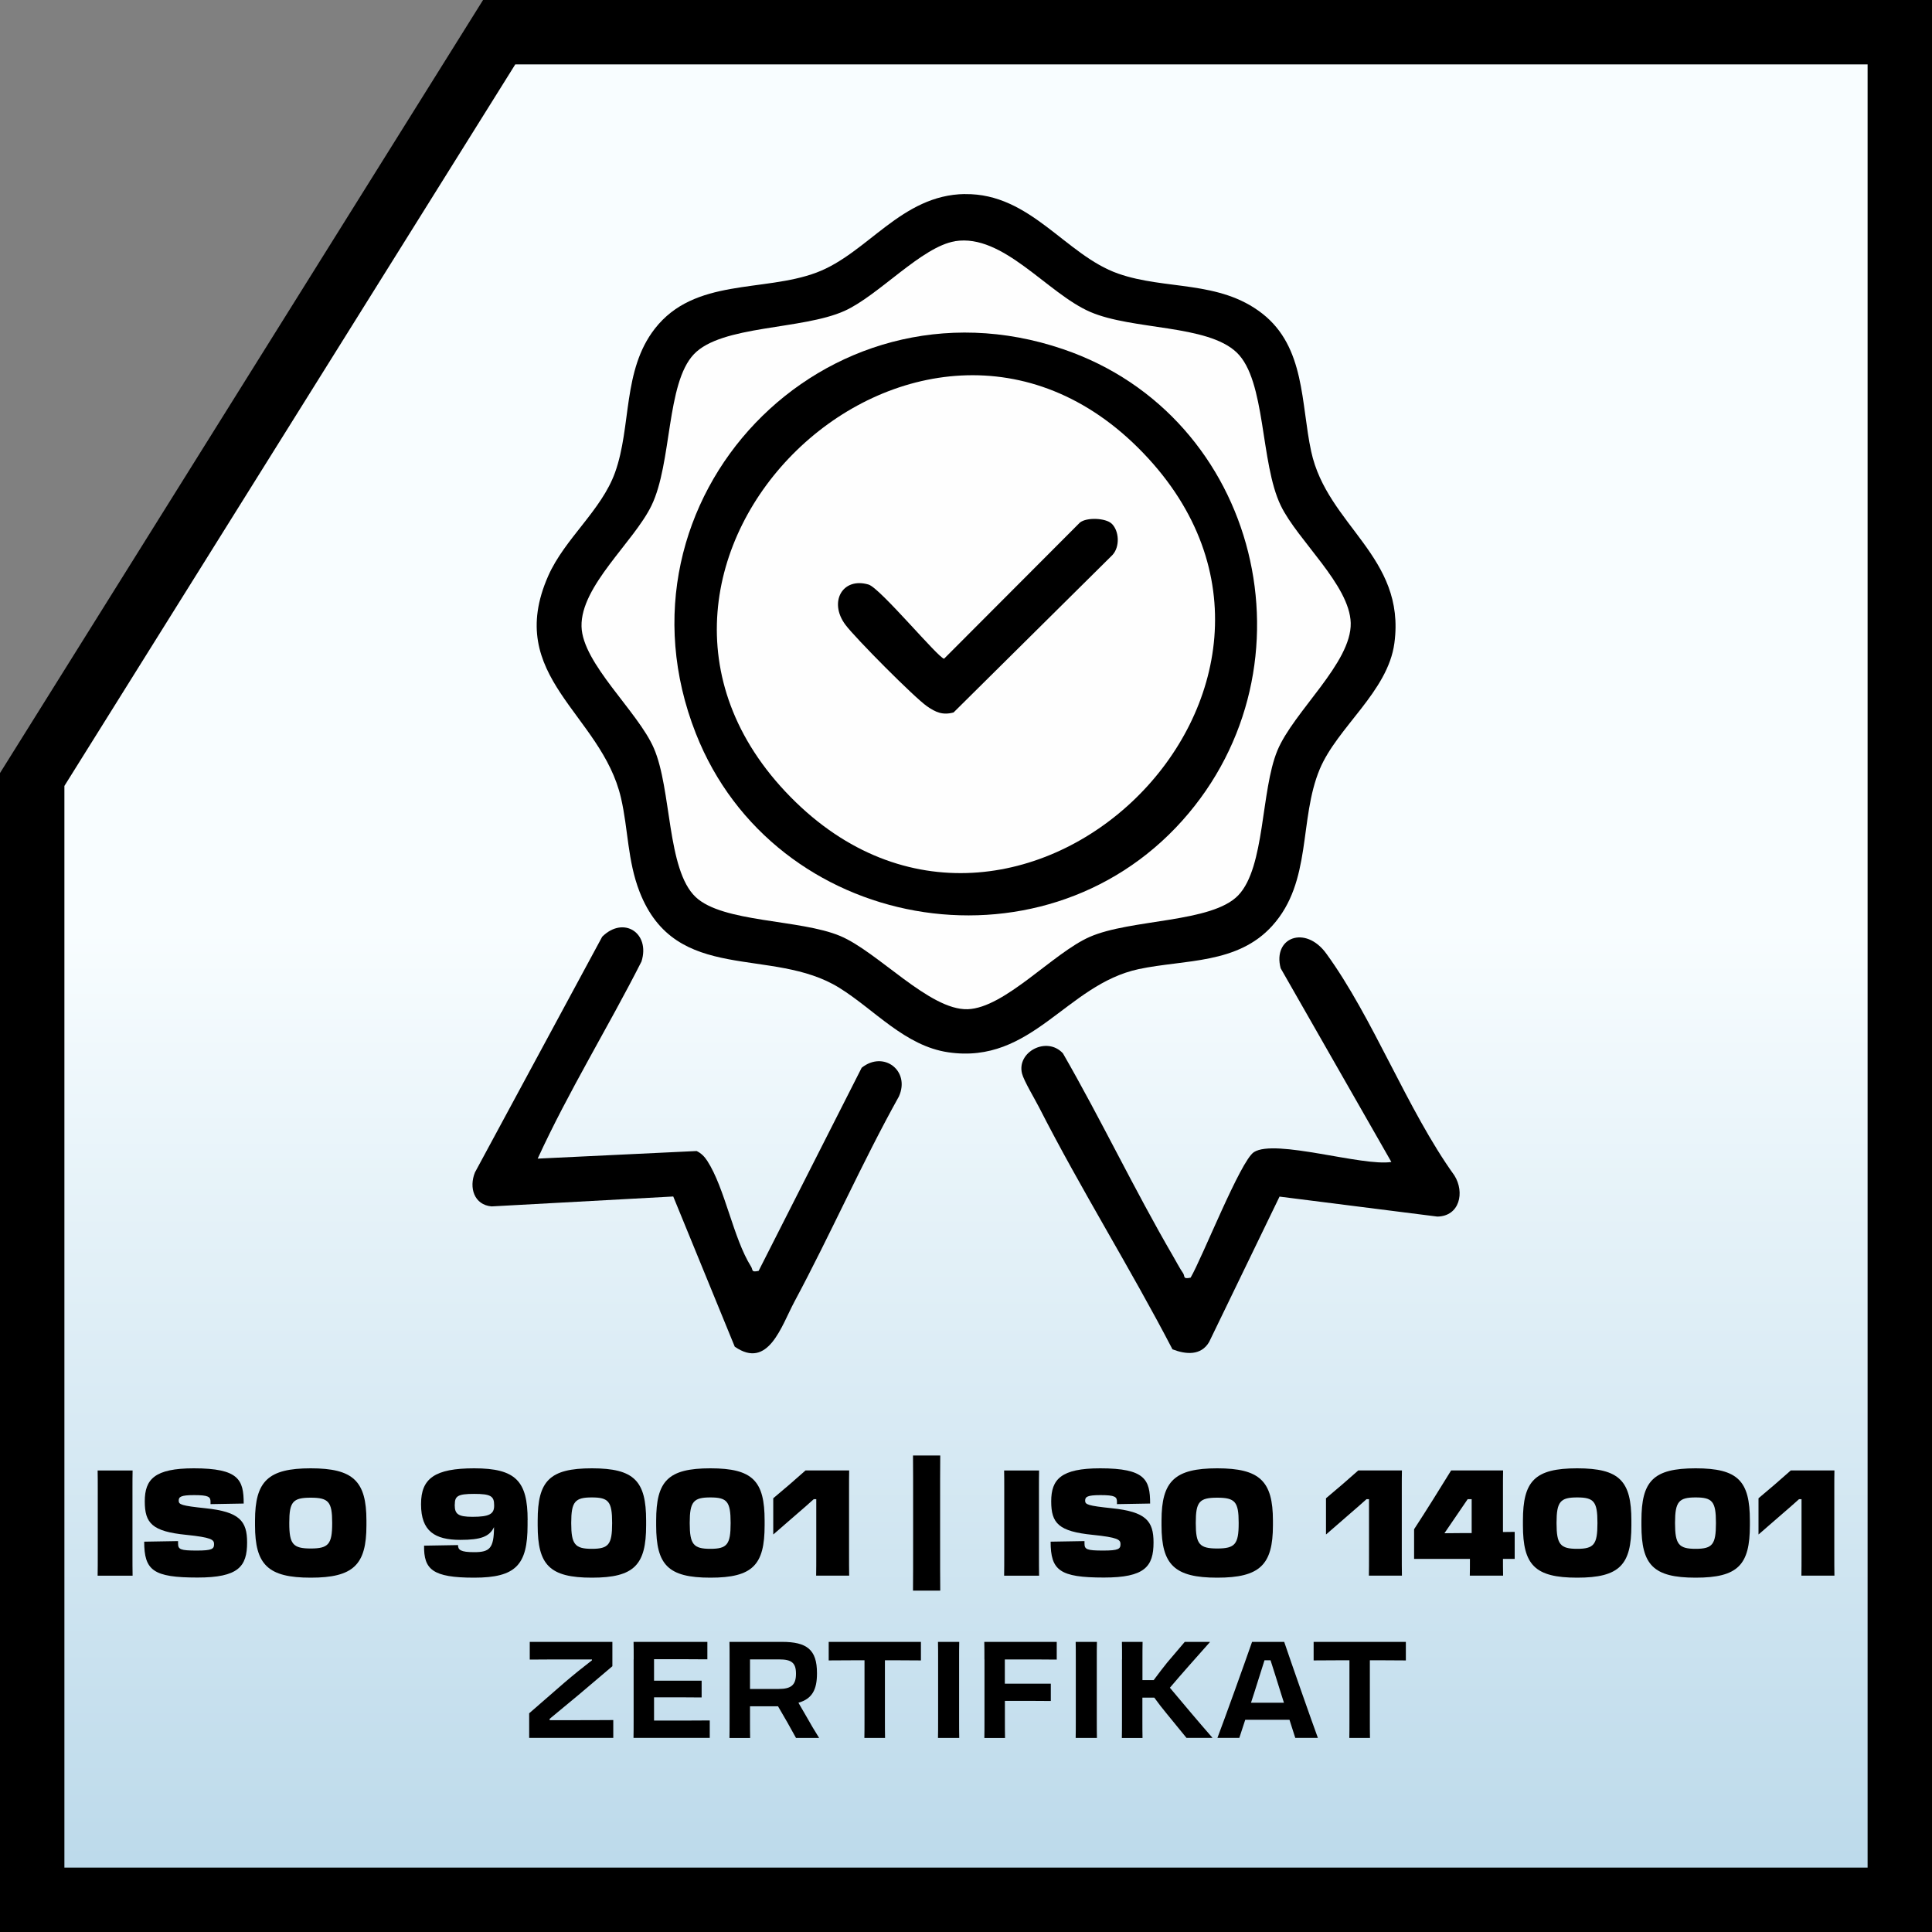 <?xml version="1.0" encoding="UTF-8"?>
<svg id="Warstwa_2" xmlns="http://www.w3.org/2000/svg" xmlns:xlink="http://www.w3.org/1999/xlink" viewBox="0 0 300 300">
  <rect x="0" y="0" width="300" height="300" fill="#808080" stroke="none"/>
  <defs>
    <style>
      .cls-1 {
        fill: #fefefe;
      }

      .cls-2 {
        fill: url(#Gradient_bez_nazwy_3);
      }
    </style>
    <linearGradient id="Gradient_bez_nazwy_3" data-name="Gradient bez nazwy 3" x1="150" y1="1.57" x2="150" y2="299.57" gradientUnits="userSpaceOnUse">
      <stop offset=".48" stop-color="#f8fdff"/>
      <stop offset=".61" stop-color="#e7f3f9"/>
      <stop offset=".98" stop-color="#bbd9ea"/>
    </linearGradient>
  </defs>
  <g id="Warstwa_1-2" data-name="Warstwa_1">
    <g>
      <polygon class="cls-2" points="75.85 1 1 120.78 1 299 299 299 299 1 75.85 1"/>
      <path d="M75.01,0L0,120.04v179.96h300V0H75.01ZM290,290H10V122.04L80.01,10h209.99v280Z"/>
    </g>
    <g>
      <path d="M149.85,30.14c10.19-.13,15.6,9.48,23.79,12.35,7.33,2.57,15.67.99,22.34,6.18,6.72,5.23,6.01,14.02,7.62,21.43,2.49,11.53,14.72,16.31,12.92,29.76-1,7.53-8.86,13.05-11.59,19.57-3.27,7.82-1.15,17.43-7.37,24.32-5.41,6-13.58,5.22-20.73,6.73-11.27,2.4-16.55,14.83-29.58,12.92-6.73-.98-11.48-6.64-16.92-10.01-10.46-6.5-25.38-.42-31.02-14.92-1.88-4.84-1.75-9.67-2.88-14.55-3.02-13.12-18.24-18.79-11.3-34.5,2.56-5.78,8.25-10.15,10.37-16.04,2.58-7.17,1.13-15.85,6.18-22.34,6.17-7.92,16.87-5.63,25.09-8.71,7.96-2.98,13.15-12.07,23.07-12.2Z"/>
      <path d="M198.69,185.8l-10.94,22.59c-1.26,2.14-3.61,1.94-5.69,1.13-6.57-12.64-14.22-24.84-20.69-37.53-.66-1.3-2.39-4.17-2.67-5.29-.85-3.36,3.85-5.85,6.35-3.14,5.95,10.33,11.1,21.19,17.1,31.49.47.8,1.07,1.96,1.56,2.65.32.46-.09.98,1.17.69,1.8-3.07,7.74-18.15,9.83-19.49,3.3-2.11,16.86,2.25,21.34,1.53l-17.19-30.08c-1.27-4.79,3.83-6.74,7.07-2.3,7.31,10.03,12.52,24.18,19.91,34.48,1.64,2.62.81,6.33-2.65,6.38l-24.49-3.1Z"/>
      <path d="M83.49,179.91l24.68-1.18c.71.34,1.22.86,1.65,1.52,2.76,4.26,4.03,12.01,6.8,16.42.34.54-.03.93,1.18.67l16-31.54c3.41-2.73,7.58.47,5.78,4.46-5.79,10.4-10.59,21.36-16.21,31.84-2.04,3.8-4.06,10.64-9.28,7.01l-9.55-23.32-28.21,1.54c-2.71-.24-3.54-2.91-2.58-5.28l19.76-36.6c3.33-3.29,7.49-.56,6.1,3.85-5.21,10.28-11.32,20.14-16.12,30.61Z"/>
      <path class="cls-1" d="M148.3,37.45c7.48-1.21,14.32,8.1,20.98,10.98,6.59,2.85,18.18,1.94,22.75,6.3s3.63,17.12,6.85,23.78c2.62,5.42,10.71,12.33,10.86,18.23.15,6.18-8.88,13.75-11.39,19.81-2.59,6.27-1.89,18.07-6.06,22.46-4.11,4.32-16.7,3.66-23.1,6.48-5.66,2.49-13.17,11.03-18.93,11.22-5.92.19-13.94-8.91-19.79-11.37-6.23-2.62-18.24-2.05-22.46-6.06-4.48-4.26-3.7-16.7-6.48-23.1-2.46-5.69-11.1-13.16-11.23-18.91-.15-6.28,8.12-13.11,10.86-18.76,3.21-6.63,2.28-18.98,6.59-23.51s16.79-3.76,23.38-6.72c5.29-2.38,11.99-9.98,17.17-10.82Z"/>
      <path d="M183.6,127.41c-22.01,24.61-63.45,17.23-75.55-13.52-14.32-36.38,19.99-72.29,57.03-59.67,30.52,10.39,39.93,49.24,18.52,73.19Z"/>
      <path class="cls-1" d="M122.75,123.75c-35.54-36.14,19.92-89.64,54.75-53.43,34.82,36.2-19.7,89.07-54.75,53.43Z"/>
      <path d="M172.6,81.29c1.21,1.14,1.32,3.62.14,4.89l-24.67,24.45c-1.69.46-2.78-.03-4.11-.95-1.97-1.36-11.17-10.63-12.68-12.66-2.65-3.54-.46-7.45,3.59-6.25,1.81.54,10.91,11.51,11.73,11.51l21.09-21.14c1.07-.85,4-.7,4.91.16Z"/>
    </g>
    <g>
      <path d="M15.18,231.21c0-1.15,0-2.02-.02-2.87h5.43c-.02.85-.02,1.7-.02,2.83v10.03c0,1.45,0,2.46.02,3.47h-5.43c.02-.99.02-2,.02-3.45v-10Z"/>
      <path d="M22.38,239.39l5.27-.09v.39c0,.9.37,1.08,2.9,1.08,2.39,0,2.69-.25,2.69-1.01,0-.69-.44-1.03-4.32-1.43-5.29-.53-6.44-1.79-6.44-5.2s1.5-5.13,7.61-5.13c6.99,0,7.75,1.77,7.75,5.47l-5.15.09v-.37c0-.76-.3-1.03-2.55-1.03-2.09,0-2.39.28-2.39.87s.41.78,4.16,1.17c5.29.55,6.46,1.98,6.46,5.31,0,3.75-1.36,5.45-7.7,5.45-6.88,0-8.28-1.1-8.28-5.59Z"/>
      <path d="M39.6,236.86v-.74c0-6.14,2.05-8.12,8.65-8.12s8.65,1.98,8.65,8.12v.74c0,6.12-2.02,8.12-8.65,8.12s-8.65-2-8.65-8.12ZM51.58,236.54v-.09c0-3.24-.55-3.89-3.33-3.89s-3.33.64-3.33,3.89v.09c0,3.24.58,3.91,3.33,3.91s3.33-.67,3.33-3.91Z"/>
      <path d="M81.92,236.04v.78c0,6.19-1.82,8.16-8.3,8.16s-7.82-1.29-7.77-4.97l5.27-.09c0,.74.39,1.1,2.51,1.1,2.42,0,3.06-.6,3.08-3.89-.71,1.47-2.02,1.98-5.24,1.98-3.96,0-6.09-1.36-6.09-5.5v-.09c0-3.96,2.16-5.52,8.25-5.52,6.48,0,8.3,2,8.3,8.03ZM70.61,233.62v.09c0,1.38.51,1.82,2.76,1.82,2.62,0,3.36-.44,3.36-1.72v-.09c0-1.4-.53-1.75-3.1-1.75s-3.01.35-3.01,1.66Z"/>
      <path d="M83.49,236.86v-.74c0-6.14,1.82-8.12,8.42-8.12s8.42,1.98,8.42,8.12v.74c0,6.12-1.82,8.12-8.42,8.12s-8.42-2-8.42-8.12ZM95.05,236.54v-.09c0-3.29-.55-3.93-3.15-3.93s-3.2.64-3.2,3.93v.09c0,3.29.6,3.96,3.2,3.96s3.15-.67,3.15-3.96Z"/>
      <path d="M101.89,236.86v-.74c0-6.14,1.82-8.12,8.42-8.12s8.42,1.98,8.42,8.12v.74c0,6.12-1.82,8.12-8.42,8.12s-8.42-2-8.42-8.12ZM113.45,236.54v-.09c0-3.29-.55-3.93-3.15-3.93s-3.2.64-3.2,3.93v.09c0,3.29.6,3.96,3.2,3.96s3.15-.67,3.15-3.96Z"/>
      <path d="M126.75,232.79h-.39c-.76.69-1.63,1.45-2.48,2.18l-3.79,3.29-.02-.02v-5.59c1.79-1.49,3.36-2.85,5.01-4.32h6.78c-.02.81-.02,1.68-.02,2.81v10.05c0,1.47,0,2.48.02,3.47h-5.13c.02-.97.02-1.95.02-3.33v-8.53Z"/>
      <path d="M141.77,226.01h4.23c-.02,1.82-.02,3.82-.02,10.49s0,8.65.02,10.49h-4.23c.02-1.82.02-3.82.02-10.49s0-8.67-.02-10.49Z"/>
      <path d="M155.94,231.21c0-1.15,0-2.02-.02-2.87h5.43c-.02.85-.02,1.7-.02,2.83v10.03c0,1.45,0,2.46.02,3.47h-5.43c.02-.99.02-2,.02-3.45v-10Z"/>
      <path d="M163.13,239.39l5.27-.09v.39c0,.9.37,1.08,2.9,1.08,2.39,0,2.69-.25,2.69-1.01,0-.69-.44-1.03-4.32-1.43-5.29-.53-6.44-1.79-6.44-5.2s1.5-5.13,7.61-5.13c6.99,0,7.75,1.77,7.75,5.47l-5.15.09v-.37c0-.76-.3-1.03-2.55-1.03-2.09,0-2.39.28-2.39.87s.41.78,4.16,1.17c5.29.55,6.46,1.98,6.46,5.31,0,3.75-1.36,5.45-7.7,5.45-6.88,0-8.28-1.1-8.28-5.59Z"/>
      <path d="M180.36,236.86v-.74c0-6.14,2.05-8.12,8.65-8.12s8.65,1.98,8.65,8.12v.74c0,6.12-2.02,8.12-8.65,8.12s-8.65-2-8.65-8.12ZM192.34,236.54v-.09c0-3.24-.55-3.89-3.33-3.89s-3.33.64-3.33,3.89v.09c0,3.24.57,3.91,3.33,3.91s3.33-.67,3.33-3.91Z"/>
      <path d="M212.58,232.79h-.39c-.76.69-1.63,1.45-2.48,2.18l-3.79,3.29-.02-.02v-5.59c1.79-1.49,3.36-2.85,5.01-4.32h6.78c-.02.81-.02,1.68-.02,2.81v10.05c0,1.47,0,2.48.02,3.47h-5.13c.02-.97.02-1.95.02-3.33v-8.53Z"/>
      <path d="M219.58,237.46c1.82-2.78,4.12-6.48,5.75-9.13h8.07c-.02.99-.02,1.72-.02,2.85v6.71c.64,0,1.26-.02,1.82-.02v4.19h-1.82c0,.9,0,1.56.02,2.6h-5.17c.02-.69.02-1.56.02-2.6h-8.67v-4.6ZM228.52,232.79h-.62l-3.61,5.29c1.2-.02,1.89-.02,2.37-.02h1.86v-5.27Z"/>
      <path d="M236.48,236.86v-.74c0-6.14,1.82-8.12,8.42-8.12s8.42,1.98,8.42,8.12v.74c0,6.12-1.82,8.12-8.42,8.12s-8.42-2-8.42-8.12ZM248.05,236.54v-.09c0-3.29-.55-3.93-3.15-3.93s-3.2.64-3.2,3.93v.09c0,3.29.6,3.96,3.2,3.96s3.15-.67,3.15-3.96Z"/>
      <path d="M254.88,236.86v-.74c0-6.14,1.82-8.12,8.42-8.12s8.42,1.98,8.42,8.12v.74c0,6.12-1.82,8.12-8.42,8.12s-8.42-2-8.42-8.12ZM266.45,236.54v-.09c0-3.29-.55-3.93-3.15-3.93s-3.2.64-3.2,3.93v.09c0,3.29.6,3.96,3.2,3.96s3.15-.67,3.15-3.96Z"/>
      <path d="M279.74,232.79h-.39c-.76.69-1.63,1.45-2.48,2.18l-3.79,3.29-.02-.02v-5.59c1.79-1.49,3.36-2.85,5.01-4.32h6.78c-.02.81-.02,1.68-.02,2.81v10.05c0,1.47,0,2.48.02,3.47h-5.13c.02-.97.02-1.95.02-3.33v-8.53Z"/>
      <path d="M95.23,267.09v2.77h-13.06v-3.82l5.4-4.7c1.49-1.28,2.94-2.44,4.35-3.53v-.13h-3.51c-1.89,0-4.47,0-6.15.02v-2.75h12.83v3.78l-5.25,4.45c-1.49,1.24-2.98,2.48-4.49,3.72v.21h2.48c2.1,0,5.73,0,7.41-.02Z"/>
      <path d="M98.4,257.66c0-1.09,0-1.93-.02-2.71h11.46v2.71c-1.47-.02-4.81-.02-6.89-.02h-1.39v3.34h7.39v2.6c-1.18-.02-4.09-.02-5.77-.02h-1.62v3.61h1.49c2.18,0,5.48,0,7.16-.02v2.71h-11.84c.02-.82.02-1.7.02-2.9v-9.3Z"/>
      <path d="M113.29,257.66c0-1.09,0-1.93-.02-2.71h8.17c3.84,0,5.42,1.2,5.42,4.83v.08c0,2.48-.73,3.93-2.88,4.54.4.67.8,1.39,1.24,2.14.61,1.09,1.28,2.23,1.97,3.32h-3.59c-.42-.76-.88-1.57-1.34-2.41l-1.45-2.5h-4.35v2.02c0,1.2,0,2.06.02,2.9h-3.21c.02-.82.02-1.7.02-2.9v-9.3ZM116.46,257.66v4.6h4.47c1.95,0,2.67-.65,2.67-2.35v-.04c0-1.68-.71-2.2-2.62-2.2h-4.51Z"/>
      <path d="M134.25,257.81h-1.81c-.84,0-1.95,0-3.76.02v-2.88h14.32v2.88c-1.51-.02-2.65-.02-3.49-.02h-2.1v9.15c0,1.2,0,2.04.02,2.9h-3.21c.02-.84.02-1.7.02-2.9v-9.15Z"/>
      <path d="M145.67,257.66c0-1.09,0-1.91-.02-2.71h3.3c-.02.8-.02,1.62-.02,2.71v9.3c0,1.2,0,2.04.02,2.9h-3.3c.02-.84.02-1.7.02-2.9v-9.3Z"/>
      <path d="M152.86,257.66c0-1.09,0-1.93-.02-2.71h11.25v2.75c-1.47-.02-3.44-.02-5.65-.02h-2.41v3.76h7.14v2.69c-1.28-.02-4.56-.02-6-.02h-1.13v2.86c0,1.2,0,2.04.02,2.9h-3.21c.02-.84.02-1.7.02-2.9v-9.3Z"/>
      <path d="M167.05,257.66c0-1.09,0-1.91-.02-2.71h3.3c-.02.8-.02,1.62-.02,2.71v9.3c0,1.2,0,2.04.02,2.9h-3.3c.02-.84.02-1.7.02-2.9v-9.3Z"/>
      <path d="M174.23,257.66c0-1.09,0-1.91-.02-2.71h3.21c-.02.8-.02,1.62-.02,2.71v3.23h1.74c.84-1.11,1.49-1.99,2.1-2.73l2.73-3.21h3.88l.02.04c-2.04,2.29-4.45,5-6.21,7.08,2.16,2.58,4.35,5.19,6.59,7.75l-.02.04h-3.99l-3.17-3.88c-.57-.69-1.16-1.45-1.83-2.37h-1.85v3.36c0,1.2,0,2.04.02,2.9h-3.21c.02-.84.02-1.7.02-2.9v-9.3Z"/>
      <path d="M199.41,254.95c1.07,3.17,4.18,12.05,5.23,14.91h-3.51l-.9-2.81h-6.87l-.92,2.81h-3.4c1.09-2.86,4.28-11.74,5.38-14.91h5ZM194.25,264.4h5.12l-.46-1.45c-.57-1.81-1.13-3.65-1.62-5.14h-.94c-.48,1.51-1.07,3.36-1.64,5.19l-.46,1.41Z"/>
      <path d="M209.55,257.81h-1.81c-.84,0-1.95,0-3.76.02v-2.88h14.32v2.88c-1.51-.02-2.65-.02-3.49-.02h-2.1v9.15c0,1.2,0,2.04.02,2.9h-3.21c.02-.84.02-1.7.02-2.9v-9.15Z"/>
    </g>
  </g>
</svg>